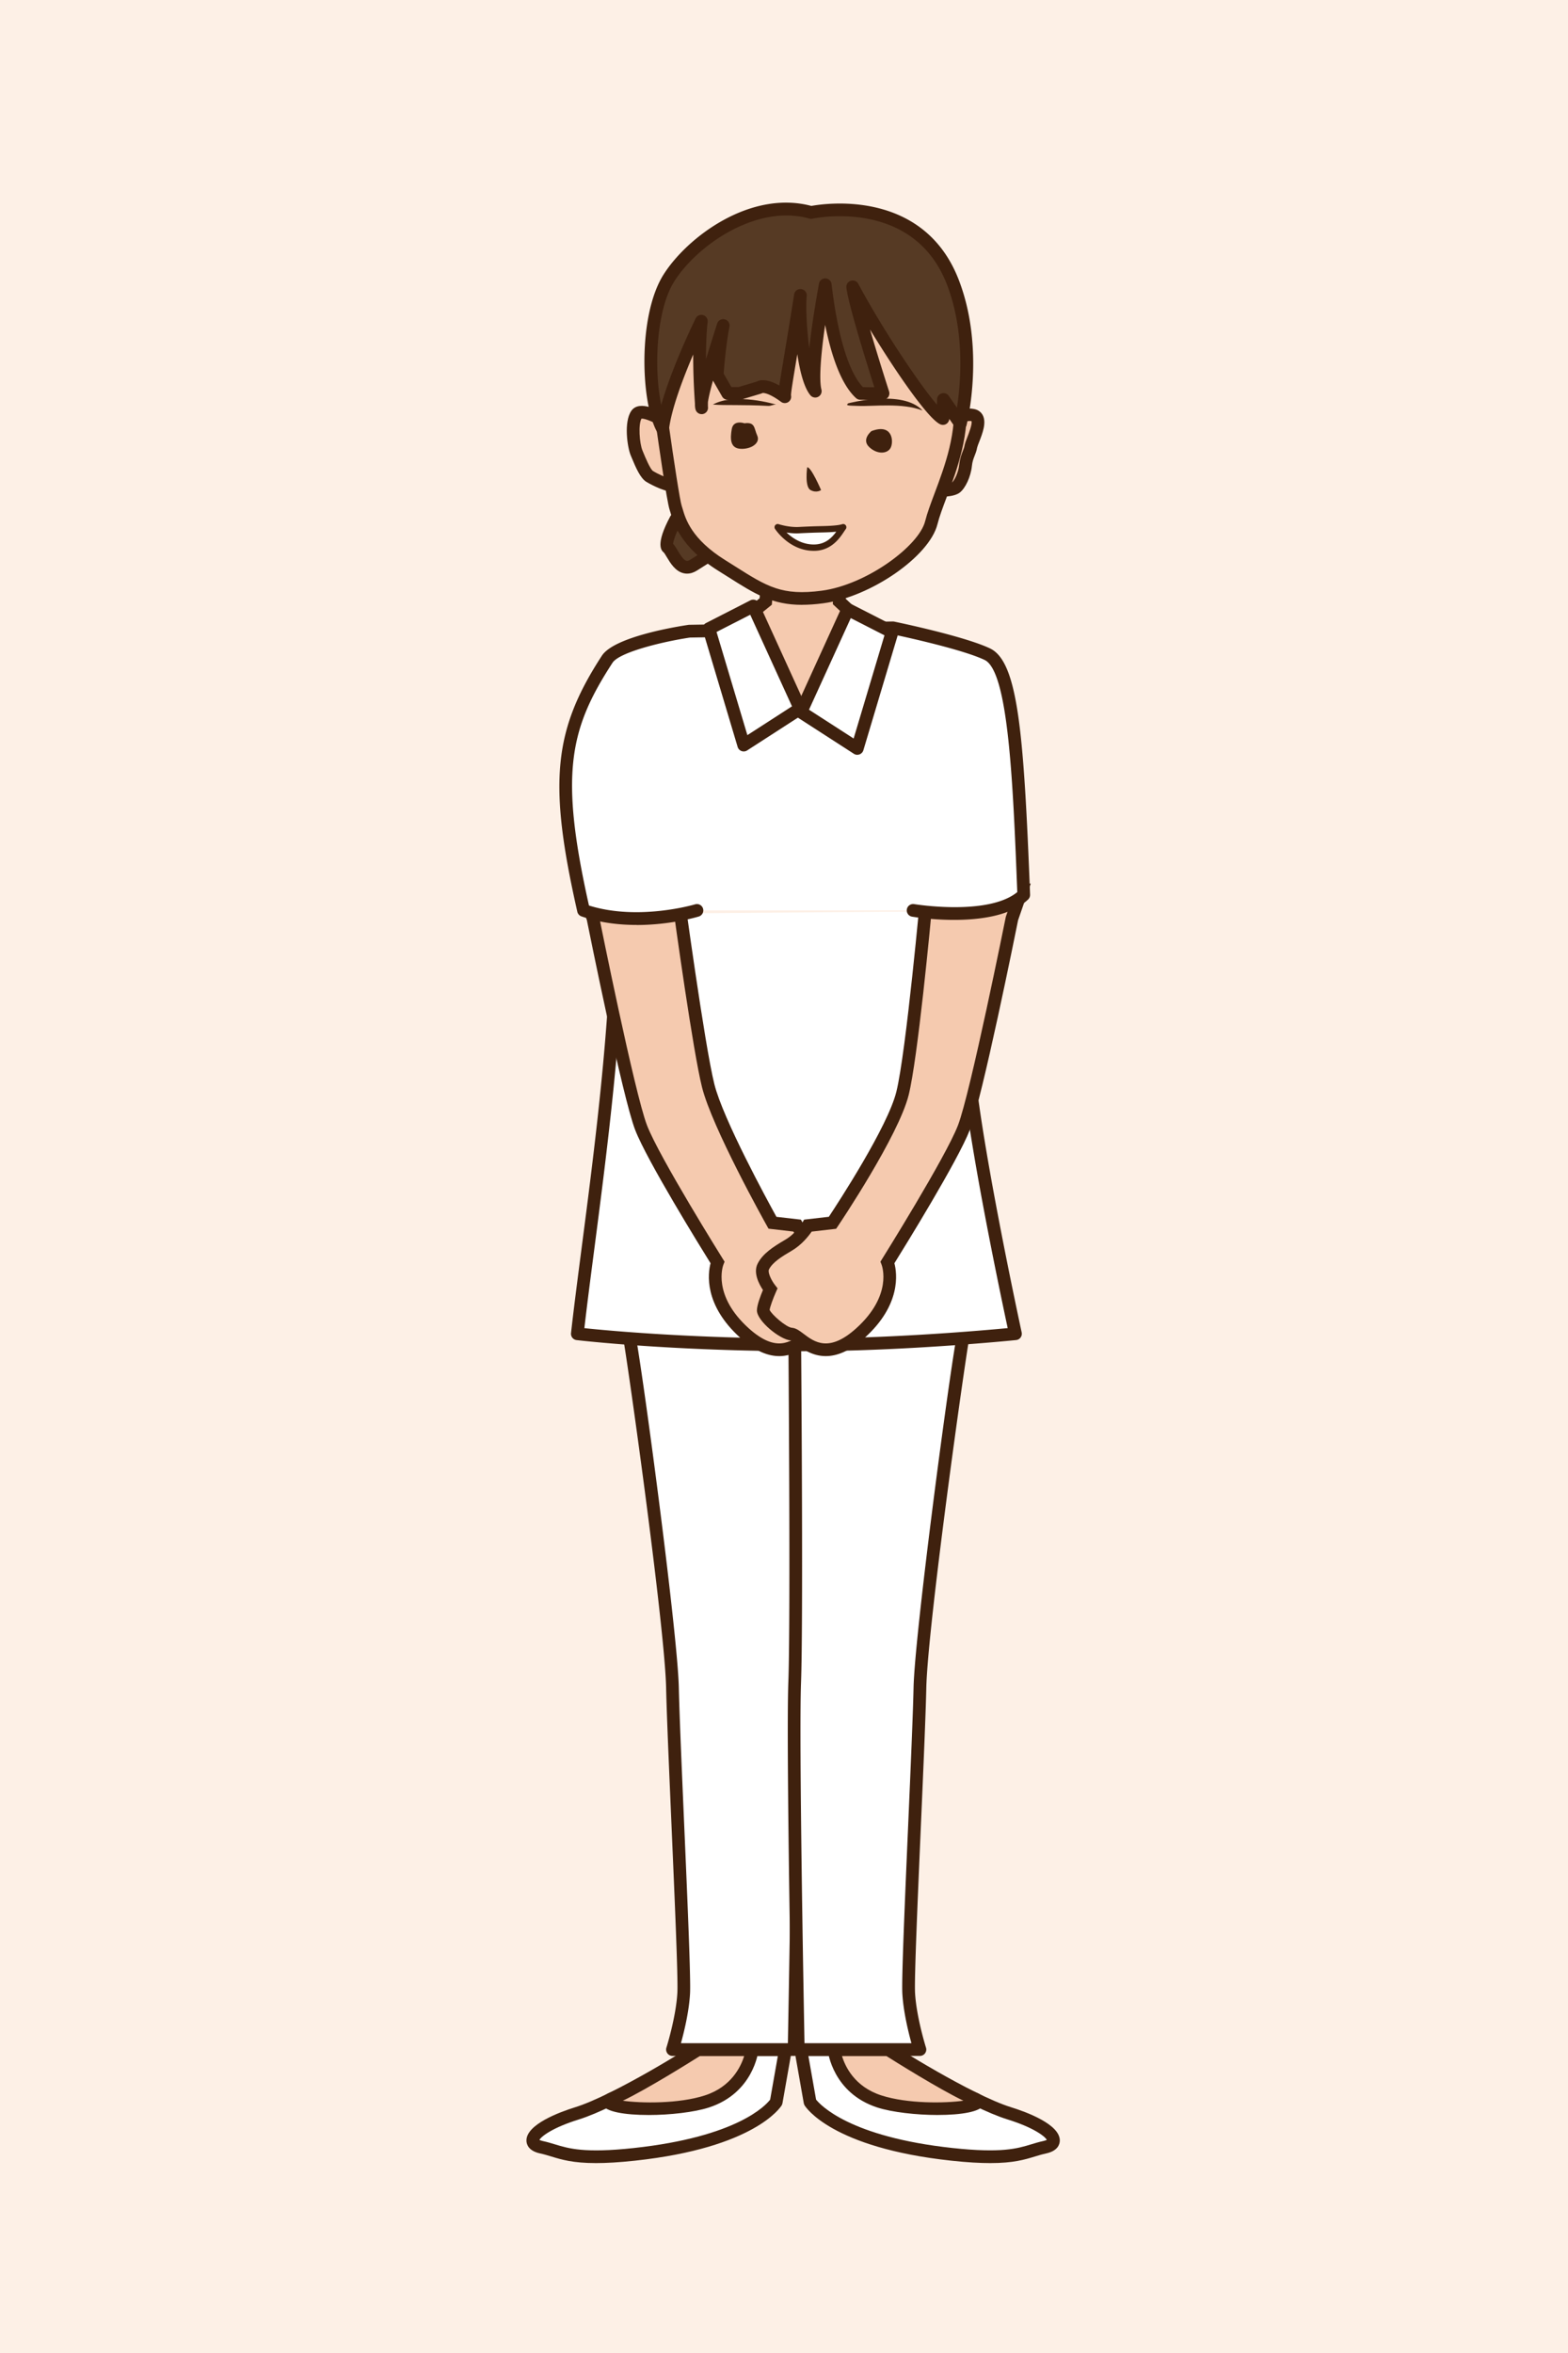 <svg id="_レイヤー_1" data-name="レイヤー 1" xmlns="http://www.w3.org/2000/svg" viewBox="0 0 800 1200"><defs><style>.cls-1{fill:#f5caaf}.cls-2{fill:#fff}.cls-3{fill:#3f210e}.cls-5{fill:#563a24}</style></defs><path fill="#fdf0e6" d="M0 0h800v1200H0z"/><path class="cls-2" d="M356.22 1045.25s-40.95 26.05-61.86 32.53c-20.91 6.49-28.12 15.14-18.02 17.3 10.09 2.16 14.9 7.1 47.3 3.6 60.12-6.49 72.37-26.65 72.37-26.65l4.73-26.79h-44.52z"/><path class="cls-3" d="M304.07 1103.15c-11.73 0-17.51-1.76-22.8-3.37-1.88-.57-3.65-1.11-5.6-1.53-5.96-1.27-6.99-4.55-7.07-6.39-.38-8.44 17.23-14.82 24.81-17.18 20.26-6.29 60.67-31.92 61.08-32.17.52-.33 1.12-.51 1.74-.51h44.52c.96 0 1.87.42 2.48 1.16.62.74.88 1.7.71 2.65l-4.72 26.79c-.07.4-.21.78-.42 1.12-.54.88-13.79 21.61-74.8 28.19-8.17.88-14.65 1.24-19.92 1.24zm-28.86-11.83c.3.16.85.39 1.8.6 2.22.48 4.21 1.08 6.13 1.67 7.07 2.15 15.09 4.59 40.14 1.89 53.01-5.72 67.5-21.88 69.65-24.69l3.93-22.28h-39.71c-6.01 3.78-42.13 26.27-61.84 32.39-13.37 4.15-19.11 8.61-20.11 10.43z"/><path class="cls-1" d="M383.76 1045.25s-2.16 19.65-23.07 26.45c-20.91 6.8-60.15 3.15-48.15-1.59s43.68-24.86 43.68-24.86h27.54z"/><path class="cls-3" d="M330.78 1078.62c-11.78 0-22.12-1.61-23.49-5.42-.43-1.18-.88-4.15 4.06-6.1 11.58-4.57 42.82-24.39 43.13-24.58.52-.33 1.12-.51 1.74-.51h27.53c.92 0 1.8.39 2.42 1.08.61.68.91 1.6.81 2.52-.1.89-2.65 21.82-25.29 29.19-7.35 2.39-19.77 3.83-30.91 3.83zm-13.01-7.28c9.24 1.33 28.58 1.62 41.91-2.72 13.45-4.38 18.33-14.64 20.01-20.12h-22.54c-4.58 2.89-26.74 16.78-39.39 22.85z"/><path class="cls-2" d="M453.07 1045.25s40.95 26.05 61.86 32.53c20.91 6.49 28.12 15.14 18.02 17.3-10.09 2.16-14.9 7.1-47.3 3.6-60.12-6.49-72.37-26.65-72.37-26.65l-4.73-26.79h44.52z"/><path class="cls-3" d="M505.23 1103.15c-5.27 0-11.75-.35-19.92-1.24-61.01-6.58-74.26-27.31-74.8-28.19-.21-.35-.35-.73-.42-1.12l-4.72-26.79c-.17-.94.09-1.91.71-2.65.61-.74 1.52-1.16 2.48-1.16h44.52c.62 0 1.22.17 1.74.51.41.26 40.82 25.89 61.08 32.17 7.58 2.35 25.19 8.74 24.81 17.18-.09 1.84-1.11 5.12-7.07 6.39-1.95.42-3.73.96-5.6 1.53-5.29 1.61-11.07 3.37-22.8 3.37zm-88.88-32.4c2.18 2.75 17.15 19.05 69.66 24.71 25.05 2.7 33.07.27 40.14-1.89 1.93-.59 3.92-1.19 6.13-1.67.96-.21 1.51-.44 1.81-.6-1-1.82-6.75-6.29-20.11-10.44-19.7-6.11-55.83-28.61-61.84-32.39h-39.71l3.93 22.26z"/><path class="cls-1" d="M425.54 1045.25s2.16 19.65 23.07 26.45c20.91 6.8 60.15 3.15 48.15-1.59s-43.68-24.86-43.68-24.86h-27.54z"/><path class="cls-3" d="M478.51 1078.62c-11.14 0-23.56-1.44-30.91-3.83-22.64-7.37-25.19-28.3-25.29-29.19-.1-.92.19-1.83.81-2.52.62-.69 1.5-1.08 2.42-1.08h27.54c.61 0 1.22.17 1.74.51.31.2 31.56 20.01 43.13 24.58 4.94 1.95 4.48 4.91 4.06 6.1-1.37 3.81-11.71 5.42-23.49 5.42zm-48.94-30.13c1.66 5.49 6.49 15.72 20.04 20.12 13.34 4.34 32.68 4.05 41.91 2.72-12.65-6.07-34.81-19.96-39.39-22.85h-22.56z"/><path class="cls-2" d="M320.72 679.83c1.44 3.6 21.71 149.23 22.39 180.95.68 31.72 6.45 142.74 5.73 155.72-.72 12.98-5.73 28.74-5.73 28.74h62.07s3.04-154.91 1.83-187.35 0-178.07 0-178.07h-86.28z"/><path class="cls-3" d="M405.17 1048.49h-62.06c-1.04 0-2.01-.49-2.62-1.33-.61-.84-.79-1.91-.48-2.9.05-.15 4.89-15.54 5.58-27.94.41-7.32-1.33-47.22-3-85.81-1.25-28.89-2.44-56.18-2.73-69.66-.7-32.47-20.9-175.34-22.22-179.99-.4-1-.25-2.05.35-2.94.61-.89 1.64-1.34 2.72-1.34h86.28c.86 0 1.69.34 2.3.96s.95 1.44.94 2.31c-.01 1.45-1.19 145.92 0 177.92 1.2 32.16-1.8 185.99-1.82 187.54a3.24 3.24 0 01-3.24 3.18zm-57.74-6.48h54.55c.42-22.28 2.87-154.58 1.77-183.99-1.1-29.43-.2-153.16-.03-174.94h-79.07c4.49 25.65 21.12 150.9 21.69 177.64.29 13.41 1.47 40.67 2.72 69.52 1.68 38.75 3.42 78.81 3 86.45-.51 9.24-3.07 19.65-4.64 25.32z"/><path class="cls-2" d="M491.74 679.83c-1.44 3.6-21.71 149.23-22.39 180.95-.68 31.72-6.45 142.74-5.73 155.72s5.73 28.74 5.73 28.74h-62.07s-3.04-154.91-1.83-187.35 0-178.07 0-178.07h86.28z"/><path class="cls-3" d="M469.35 1048.49h-62.07c-1.77 0-3.21-1.41-3.24-3.18-.03-1.55-3.03-155.37-1.82-187.54 1.19-32 0-176.46 0-177.92 0-.87.33-1.7.94-2.31s1.44-.96 2.3-.96h86.28c1.08 0 2.08.54 2.69 1.43.58.85.71 1.92.38 2.89-1.4 5.27-21.51 147.55-22.21 179.95-.29 13.46-1.47 40.71-2.73 69.55-1.68 38.64-3.41 78.6-3.01 85.92.69 12.4 5.53 27.79 5.58 27.94a3.254 3.254 0 01-3.1 4.23zm-58.88-6.48h54.55c-1.57-5.67-4.12-16.08-4.64-25.32-.43-7.64 1.31-47.77 3-86.57 1.25-28.8 2.43-56.01 2.72-69.4.57-26.74 17.19-151.99 21.69-177.64h-79.07c.17 21.78 1.07 145.51-.03 174.94-1.1 29.41 1.35 161.71 1.77 183.99z"/><path class="cls-2" d="M495.5 464.64c.28-5.35-3.05 48.03-1.96 72.81 1.65 37.58 24.53 142.74 24.53 142.74s-54.99 5.66-107.52 5.66c-68.73 0-115.99-5.66-115.99-5.66 5.71-51.37 19.9-137.72 20.7-214.11"/><path class="cls-3" d="M410.55 689.11c-68.14 0-115.9-5.62-116.37-5.68a3.241 3.241 0 01-2.84-3.58c1.4-12.63 3.36-27.62 5.42-43.5 6.53-50.27 14.66-112.82 15.26-170.29a3.246 3.246 0 013.24-3.21h.03c1.79.02 3.23 1.49 3.21 3.28-.6 57.85-8.76 120.62-15.31 171.06-1.89 14.51-3.68 28.28-5.04 40.15 11.73 1.23 54.69 5.28 112.4 5.28 44.11 0 90.51-4.06 103.58-5.3-4.07-18.98-22.34-105.76-23.83-139.73-.54-12.36.02-31.68.59-45.71.66-16.29.95-23.54 1.38-26.95-.01-.16-.02-.31 0-.47l.02-.28h.1c.34-2.03.77-2.29 1.49-2.72 1.03-.61 2.31-.6 3.33.02 1.67 1.01 1.57 2.75 1.55 3.32 0 .1-.02.19-.03.28-.32 5.3-2.91 49.88-1.93 72.22 1.62 36.87 24.23 141.15 24.46 142.2a3.234 3.234 0 01-2.83 3.91c-.55.06-55.76 5.68-107.85 5.68z"/><g><path class="cls-1" d="M302.56 468.44s18.03 89.83 24.52 106.63c6.48 16.81 38.98 68.71 38.98 68.71s-6.99 17.31 13.78 36.05 30.45.93 35.19.56 14.42-9.22 14.42-12.1-3.54-10.81-3.54-10.81 5.71-7.21 3.54-11.53-6.82-7.36-12.98-10.97-9.83-9.94-9.83-9.94l-12.52-1.44s-27.7-49.46-32.81-69.93-15.83-99.8-15.83-99.8h-47.96l5.05 14.57z"/><path class="cls-3" d="M397.56 691.6c-5.45 0-12.07-2.3-19.89-9.36-18.68-16.85-16.5-32.87-15.14-38-5.13-8.24-32.44-52.37-38.47-68-6.42-16.62-23.42-100.95-24.63-106.95l-6.47-18.67h55.36l.38 2.81c.11.79 10.76 79.38 15.76 99.45 4.46 17.89 27.11 59.41 31.68 67.68l12.48 1.44.82 1.41c.03.05 3.36 5.66 8.66 8.77 6.25 3.66 11.64 7.12 14.24 12.32 2.33 4.67-.78 10.47-2.74 13.39 1.21 2.88 3.08 7.76 3.08 10.41 0 5.34-11.72 14.89-17.41 15.34-.3.12-1.58 1.08-2.51 1.78-3.14 2.37-8.2 6.19-15.21 6.19zm-95.49-234.49l3.67 10.68c.18.9 18.05 89.75 24.36 106.1 6.3 16.33 38.39 67.64 38.71 68.16l.88 1.4-.62 1.54c-.23.61-5.73 15.58 12.95 32.43 13.93 12.56 21.39 6.93 26.85 2.81 2.16-1.63 3.86-2.91 5.91-3.07 3-.23 10.39-6.76 11.41-9.1-.16-1.57-1.76-5.92-3.25-9.26l-.8-1.79 1.21-1.55c2.08-2.65 3.89-6.67 3.19-8.08-1.81-3.61-6.37-6.49-11.72-9.62-5.02-2.94-8.52-7.42-10.08-9.69l-12.64-1.46-.81-1.45c-1.14-2.03-27.97-50.08-33.13-70.73-4.6-18.46-13.53-82.83-15.51-97.34h-40.58zM426.25 667.9z"/></g><g><path class="cls-1" d="M516.31 468.44s-18.03 89.83-24.52 106.63c-6.48 16.81-38.98 68.71-38.98 68.71s6.99 17.31-13.78 36.05-30.45.93-35.19.56-14.42-9.22-14.42-12.1 3.54-10.81 3.54-10.81-5.71-7.21-3.54-11.53c2.16-4.33 6.82-7.36 12.98-10.97 6.16-3.6 9.83-9.94 9.83-9.94l12.52-1.44s30.61-45.5 35.72-65.97c5.1-20.47 12.62-103.76 12.62-103.76h48.27l-5.05 14.57z"/><path class="cls-3" d="M421.31 691.6c-7.01 0-12.07-3.81-15.21-6.19-.93-.7-2.21-1.67-2.67-1.81-5.53-.42-17.25-9.97-17.25-15.31 0-2.65 1.87-7.53 3.08-10.41-1.96-2.92-5.07-8.72-2.73-13.39 2.6-5.2 7.99-8.66 14.24-12.32 5.3-3.11 8.63-8.72 8.66-8.77l.82-1.4 12.63-1.46c4.89-7.39 29.99-45.87 34.43-63.7 4.99-19.99 12.46-102.44 12.53-103.27l.27-2.95h55.79l-6.47 18.67c-1.2 5.99-18.21 90.32-24.63 106.95-6.03 15.63-33.34 59.75-38.47 68 1.35 5.13 3.53 21.15-15.14 38-7.83 7.06-14.45 9.36-19.9 9.36zm-28.63-23.54c1.02 2.34 8.41 8.86 11.41 9.1 2.05.16 3.75 1.45 5.91 3.07 5.46 4.12 12.92 9.76 26.85-2.81 18.67-16.85 13.18-31.82 12.94-32.45l-.59-1.51.85-1.4c.32-.52 32.41-51.83 38.71-68.16 6.31-16.36 24.18-105.21 24.36-106.1l.11-.42 3.56-10.26h-40.75c-1.41 15.23-7.81 82.78-12.43 101.31-5.18 20.78-34.91 65.11-36.17 66.99l-.84 1.24-12.48 1.44c-1.57 2.27-5.06 6.75-10.08 9.69-5.34 3.13-9.91 6.01-11.72 9.62-.7 1.4 1.1 5.42 3.19 8.08l1.21 1.54-.8 1.79c-1.49 3.35-3.08 7.7-3.25 9.26z"/></g><g><path class="cls-2" d="M355.57 464.27s-30.82 9.37-57.85 0c-15.14-66.87-11.68-91.59 12.08-128.08 5.82-8.95 41.97-14.31 41.97-14.31l103.84-1.69s35.19 7.26 48.13 13.42c12.93 6.16 15.68 48.1 18.59 122.75-15.53 14.78-56.44 7.92-56.44 7.92"/><path class="cls-3" d="M324.81 471.71c-8.89 0-18.71-1.09-28.16-4.37a3.239 3.239 0 01-2.1-2.35c-14.86-65.61-12.28-92.46 12.52-130.57 6.3-9.68 37.93-14.82 44.21-15.75.14-.02.28-.03.42-.03l103.84-1.69c.24 0 .48.02.71.07 1.45.3 35.73 7.41 48.87 13.67 14.34 6.82 17.24 43.5 20.43 125.55.04.93-.33 1.83-1 2.48-16.52 15.71-57.48 9.06-59.21 8.77a3.241 3.241 0 01-2.66-3.74c.3-1.77 1.97-2.94 3.74-2.66.38.06 37.63 6.12 52.6-6.13-2.17-55.61-4.5-112.61-16.68-118.4-11.76-5.6-43.37-12.33-47.04-13.1l-103.27 1.69c-14.41 2.16-36.07 7.54-39.51 12.84-22.11 33.97-27.02 56.83-12.03 123.81 25.28 7.95 53.86-.52 54.15-.6 1.73-.52 3.52.45 4.05 2.16.52 1.71-.45 3.52-2.16 4.05-.86.26-14.54 4.33-31.7 4.33z"/></g><g><path class="cls-1" d="M392.29 286.79l-1.62 19.96-5.41 4.4v47.86l43.86 4.33 3.41-52.55-4.33-4.04.54-19.96h-36.45z"/><path class="cls-3" d="M432.14 366.9l-50.12-4.94v-52.35l5.54-4.5 1.75-21.56h42.77l-.59 21.83 4.38 4.09-3.73 57.43zm-43.64-10.83l37.59 3.71 3.1-47.66-4.27-3.99.49-18.09h-30.13l-1.49 18.36-5.29 4.3v43.38z"/></g><g><path class="cls-2" d="M384.31 309.07l23.88 52.34-28.75 18.56-17.74-59.35 22.61-11.55z"/><path class="cls-3" d="M379.44 383.22a3.222 3.222 0 01-3.1-2.32l-17.74-59.35c-.45-1.5.24-3.1 1.63-3.82l22.61-11.56a3.258 3.258 0 014.43 1.55l23.88 52.35c.67 1.46.16 3.2-1.19 4.07l-28.75 18.56c-.53.35-1.14.52-1.76.52zm-13.86-60.93l15.73 52.62 22.77-14.69-21.31-46.71-17.19 8.79z"/></g><g><path class="cls-2" d="M432.53 310.79l-23.88 52.35 28.75 18.56 17.74-59.35-22.61-11.56z"/><path class="cls-3" d="M437.4 384.94a3.2 3.2 0 01-1.76-.52l-28.76-18.56a3.243 3.243 0 01-1.19-4.07l23.88-52.35a3.252 3.252 0 014.43-1.55l22.61 11.55c1.39.71 2.08 2.32 1.63 3.82l-17.74 59.35c-.29.98-1.03 1.76-1.98 2.12-.36.13-.74.2-1.12.2zm-24.64-23l22.77 14.69 15.73-52.62-17.19-8.78-21.31 46.71z"/></g><g><path class="cls-5" d="M344.85 264.85s-6.63 12.35-4.09 14.45c2.55 2.1 5.77 13.56 13.16 8.89l7.39-4.67-16.46-18.68z"/><path class="cls-3" d="M350.57 292.55c-.61 0-1.23-.07-1.84-.22-4.22-1.01-6.72-5.19-8.54-8.23-.51-.85-1.21-2.02-1.51-2.32-1.12-.92-4.57-3.78 3.31-18.47.5-.94 1.43-1.57 2.49-1.69 1.05-.13 2.1.28 2.8 1.08l16.46 18.68c.63.71.91 1.66.78 2.6-.14.94-.67 1.77-1.48 2.28l-7.39 4.67c-1.7 1.07-3.4 1.61-5.08 1.61zm-7.15-15.2c.83.89 1.54 2.08 2.34 3.41 1.16 1.95 2.91 4.88 4.48 5.25.19.05.77.18 1.95-.57l4.17-2.64-10.73-12.17c-1.27 2.9-2.15 5.51-2.21 6.71zm.01.36h.03-.03z"/><path class="cls-1" d="M341.23 216.04s-13.54-8.85-16.46-4.65c-2.92 4.2-1.59 15.71 0 19.55s4.18 10.5 6.74 12.07c2.56 1.57 12.12 6.26 13.18 3.91 1.06-2.35-3.45-30.89-3.45-30.89z"/><path class="cls-3" d="M343.33 250.79c-5.1 0-13.43-4.96-13.52-5.02-3.02-1.85-5.26-6.85-7.67-12.7l-.37-.89c-1.67-4.03-3.62-16.96.33-22.65 4.12-5.9 14.86-.16 20.9 3.79l1.2.79.22 1.42c4.66 29.5 3.6 31.85 3.2 32.73-.5 1.11-1.46 1.93-2.68 2.31-.49.15-1.04.22-1.63.22zm-16.05-37.3c-1.71 3.06-.99 12.62.49 16.21l.37.91c.98 2.38 3.58 8.7 5.06 9.64 2.2 1.35 6.02 3.07 8.37 3.77-.26-4.72-1.72-15.77-3.32-26.02-4.4-2.68-9.3-4.69-10.98-4.51z"/><path class="cls-1" d="M486.31 215.83s3.98-5.29 10.09-4.05c6.11 1.24-.53 12.82-1.06 15.94-.53 3.13-2.21 4.89-2.7 9.59-.49 4.7-2.88 9.8-5 11.36s-7.97 1.34-7.97 1.34l6.64-34.18z"/><path class="cls-3" d="M480.67 253.28c-.47 0-.85 0-1.13-.02l-3.78-.15 7.51-38.63.45-.6c.22-.29 5.29-6.9 13.33-5.28 2.45.5 3.69 1.95 4.31 3.07 2.07 3.8-.07 9.29-1.79 13.7-.41 1.04-.96 2.46-1.03 2.89-.28 1.64-.79 2.92-1.28 4.17-.59 1.5-1.15 2.92-1.39 5.22-.56 5.45-3.33 11.44-6.3 13.64-2.35 1.73-6.59 1.99-8.9 1.99zm8.66-35.98l-5.69 29.29c.98-.13 1.76-.32 2.08-.53 1.04-.77 3.25-4.81 3.69-9.08.33-3.18 1.15-5.26 1.82-6.94.42-1.06.75-1.89.91-2.87.19-1.09.72-2.45 1.38-4.16.74-1.9 2.7-6.93 2.13-8.25-3-.48-5.38 1.55-6.32 2.53z"/><path class="cls-1" d="M337.9 216.46s5.41 38.56 6.82 42.53 3.08 16.62 23.46 29.35c20.37 12.73 28 19.24 51.48 16.13 23.49-3.11 51.81-23.15 55.48-37.87 3.68-14.72 17.55-38.54 14.43-65.14-6.79-41.03-35.37-78.67-71.6-80.93-36.22-2.26-67.07 20.66-74.71 43.3-7.64 22.64-5.38 52.64-5.38 52.64z"/><path class="cls-3" d="M409.23 308.46c-15.29 0-23.99-5.51-37.81-14.26-1.57-.99-3.22-2.03-4.96-3.12-19.18-11.99-22.8-24.32-24.35-29.58-.16-.56-.3-1.04-.44-1.43-1.45-4.07-6.07-36.67-6.98-43.17l-.02-.21c-.1-1.25-2.22-30.92 5.54-53.92 8.01-23.73 40.06-47.86 77.98-45.5 40.3 2.52 68.03 43.98 74.59 83.64 2.38 20.27-4.41 38.33-9.86 52.84-1.97 5.24-3.67 9.77-4.63 13.61-4.1 16.38-34.02 37.09-58.21 40.3-4 .53-7.58.78-10.86.78zm-68.1-92.34c2.6 18.51 5.81 39.41 6.65 41.78.17.48.35 1.08.55 1.78 1.45 4.94 4.47 15.22 21.57 25.91 1.75 1.09 3.41 2.14 4.99 3.14 16.51 10.45 24.03 15.2 44.35 12.52 22.95-3.04 49.62-22.87 52.77-35.44 1.05-4.19 2.81-8.88 4.85-14.31 5.2-13.86 11.68-31.1 9.51-49.66-7.03-42.44-36.52-76.07-68.57-78.07-34.78-2.19-64.19 19.64-71.43 41.09-7.13 21.11-5.35 49.38-5.22 51.26z"/><path class="cls-3" d="M444.65 219.84s-5.38 4.24-1.13 8.21c4.24 3.96 9.62 3.4 11.04 0s.57-12.17-9.9-8.21zM379.85 215.88s-5.66-2.01-6.51 2.95c-.85 4.97-.85 9.78 4.53 10.06s10.19-2.95 8.49-6.71-1-7.06-6.51-6.31zM411.83 238.32s-1.41 9.9 1.7 11.6c3.11 1.7 5.38 0 5.38 0s-5.09-11.89-7.07-11.6z"/><g><path class="cls-2" d="M396.79 268.86s5.43 1.79 10.82 1.5q6-.32 11.29-.42c4.31-.09 9.09-.32 11.31-1.08-2.12 2.88-5.83 10.44-15.01 10.44-11.62 0-18.41-10.44-18.41-10.44z"/><path class="cls-3" d="M415.2 280.92c-12.36 0-19.47-10.72-19.77-11.17-.38-.58-.35-1.33.07-1.87a1.59 1.59 0 011.79-.55c.05.01 5.18 1.68 10.23 1.42q6.03-.32 11.34-.43c2.08-.04 8.41-.17 10.82-.99.67-.22 1.41 0 1.83.58.42.57.42 1.35 0 1.92-.26.35-.54.77-.85 1.24-2.3 3.44-6.59 9.86-15.47 9.86zm-13.92-9.35c2.9 2.76 7.69 6.11 13.92 6.11 5.88 0 9.22-3.43 11.46-6.52-1.97.21-4.51.34-7.73.4q-5.26.11-11.23.42c-2.28.13-4.52-.1-6.42-.41z"/></g><path class="cls-3" d="M432.77 205.69s27.73-7.36 37.92 3.68c-10.36-4.11-25.2-2.03-32.93-2.36-4.18-.18-6.76 0-4.99-1.31zM395.98 206.33s-20.93-6.36-32.26 0c6.76.52 14.56-.05 28.34.68 1.21.06 2.61-.78 3.92-.68z"/><g><path class="cls-5" d="M486.18 144.01c-18.39-47.82-72.35-35.66-72.35-35.66-28.96-8.21-60.37 14.15-72.54 33.39-12.17 19.24-11.32 62.54-3.19 77 2.18-19.21 19.73-54.93 19.73-54.93s-2.01 13.84.02 42.23c.31-5.1 4.07-17.99 11.14-40.05-2.17 11.25-3.08 25.27-3.08 25.27l5.38 9.34h6.09l10.04-3.01s3.11-2.6 13.02 4.71c-.56-1.68 1.92-13.56 7.96-51.65-.91 8.74 1.01 40.92 7.57 48.82-2.39-9.47 2.14-37.9 5.11-54.26 2.1 17.74 7.02 45.5 17.85 55.39 7.36.28 11.6 0 11.6 0s-14.45-44.71-15.43-54.33c13.73 25.75 39.77 64.7 45.99 67.16l.28-9.71 8.61 12.34s9.45-37.61-3.8-72.05z"/><path class="cls-3" d="M338.1 221.99c-1.16 0-2.25-.62-2.83-1.65-8.41-14.97-9.94-59.42 3.28-80.33 12.09-19.12 44.29-43.27 75.41-34.99 7.13-1.31 57.36-8.7 75.25 37.82 13.46 35 4.31 72.43 3.92 74.01a3.234 3.234 0 01-2.56 2.4 3.22 3.22 0 01-3.25-1.33l-2.99-4.29a3.27 3.27 0 01-1.45 2.52c-.88.58-1.99.69-2.98.31-6.11-2.41-22.91-26.87-36-48.39 3.42 11.74 7.54 24.82 9.71 31.55a3.246 3.246 0 01-2.87 4.24c-.18 0-4.5.29-11.94 0-.77-.03-1.5-.33-2.07-.85-7.75-7.08-12.65-22.01-15.74-37.33-2.4 16.59-3.09 28.24-1.89 33.01.37 1.47-.33 3-1.68 3.69-1.35.69-3 .35-3.97-.82-3.22-3.88-5.34-12.11-6.66-20.94-.17 1.05-.34 2.05-.5 3.01-1.65 9.91-2.75 16.53-2.71 17.98.28 1.25-.2 2.57-1.25 3.34-1.14.83-2.69.83-3.83-.01-6.3-4.64-9.03-4.57-9.48-4.51-.22.13-.45.22-.69.3l-10.04 3.01c-.3.09-.61.14-.93.14h-6.1c-1.16 0-2.23-.62-2.81-1.63l-4.69-8.15c-1.54 5.54-2.55 9.87-2.69 12.17a3.23 3.23 0 01-3.22 3.04c-1.72-.04-3.13-1.31-3.25-3.01-.75-10.45-.95-18.93-.92-25.52-5.06 11.82-11.18 27.82-12.38 38.36a3.24 3.24 0 01-2.58 2.81c-.22.04-.43.06-.64.06zm143.28-21.51c1.04 0 2.04.5 2.66 1.39l4.2 6.02c1.93-12.44 4.21-38.55-5.08-62.71-17.19-44.69-68.09-33.77-68.61-33.66-.53.12-1.08.1-1.6-.04-26.94-7.63-57.33 13.68-68.92 32-9.4 14.86-10.43 45.01-6.67 63.04 5.4-19.26 16.96-42.92 17.56-44.13.7-1.43 2.34-2.14 3.87-1.67 1.52.47 2.48 1.98 2.26 3.56-.02.09-.88 6.38-.85 18.93 1.53-5.05 3.41-11.06 5.7-18.2.52-1.63 2.23-2.59 3.89-2.15 1.66.42 2.71 2.07 2.38 3.76-1.78 9.24-2.71 20.56-2.96 23.9l3.94 6.85h3.74l9.15-2.74c1.68-.93 5.18-1.61 11.58 1.98.43-2.95 1.16-7.33 2.27-14.06 1.29-7.73 3.04-18.26 5.28-32.4a3.21 3.21 0 013.62-2.71 3.25 3.25 0 012.81 3.55c-.54 5.14-.08 16.4 1.31 26.69 1.09-10.51 3.04-22.57 4.94-33.04a3.238 3.238 0 013.19-2.66h.1c1.6.05 2.93 1.27 3.12 2.86 3.13 26.48 8.79 45.05 16 52.58 2.31.08 4.27.1 5.83.08-3.62-11.39-13.42-42.69-14.26-50.88a3.24 3.24 0 012.28-3.43c1.49-.45 3.08.21 3.81 1.58 12.2 22.87 31.09 51.1 40.1 61.6l.08-2.72c.04-1.4.98-2.61 2.32-3.01.31-.09.62-.14.93-.14zm-77.77 1.2zm-.09-.4zm-14.05-1.16zm.01-.01zm.02-.02s-.02.01-.03.02c0 0 .02-.01.03-.02z"/><g><path class="cls-5" d="M357.99 207.97c-.05-.66-.09-1.27-.13-1.92-.05.86 0 1.49.13 1.92z"/><path class="cls-3" d="M357.99 211.21c-1.37 0-2.64-.88-3.08-2.23-.27-.83-.36-1.82-.29-3.12.1-1.7 1.51-3.04 3.22-3.05h.02c1.7 0 3.11 1.31 3.23 3.01l.13 1.92a3.25 3.25 0 01-3.24 3.48z"/></g></g></g></svg>